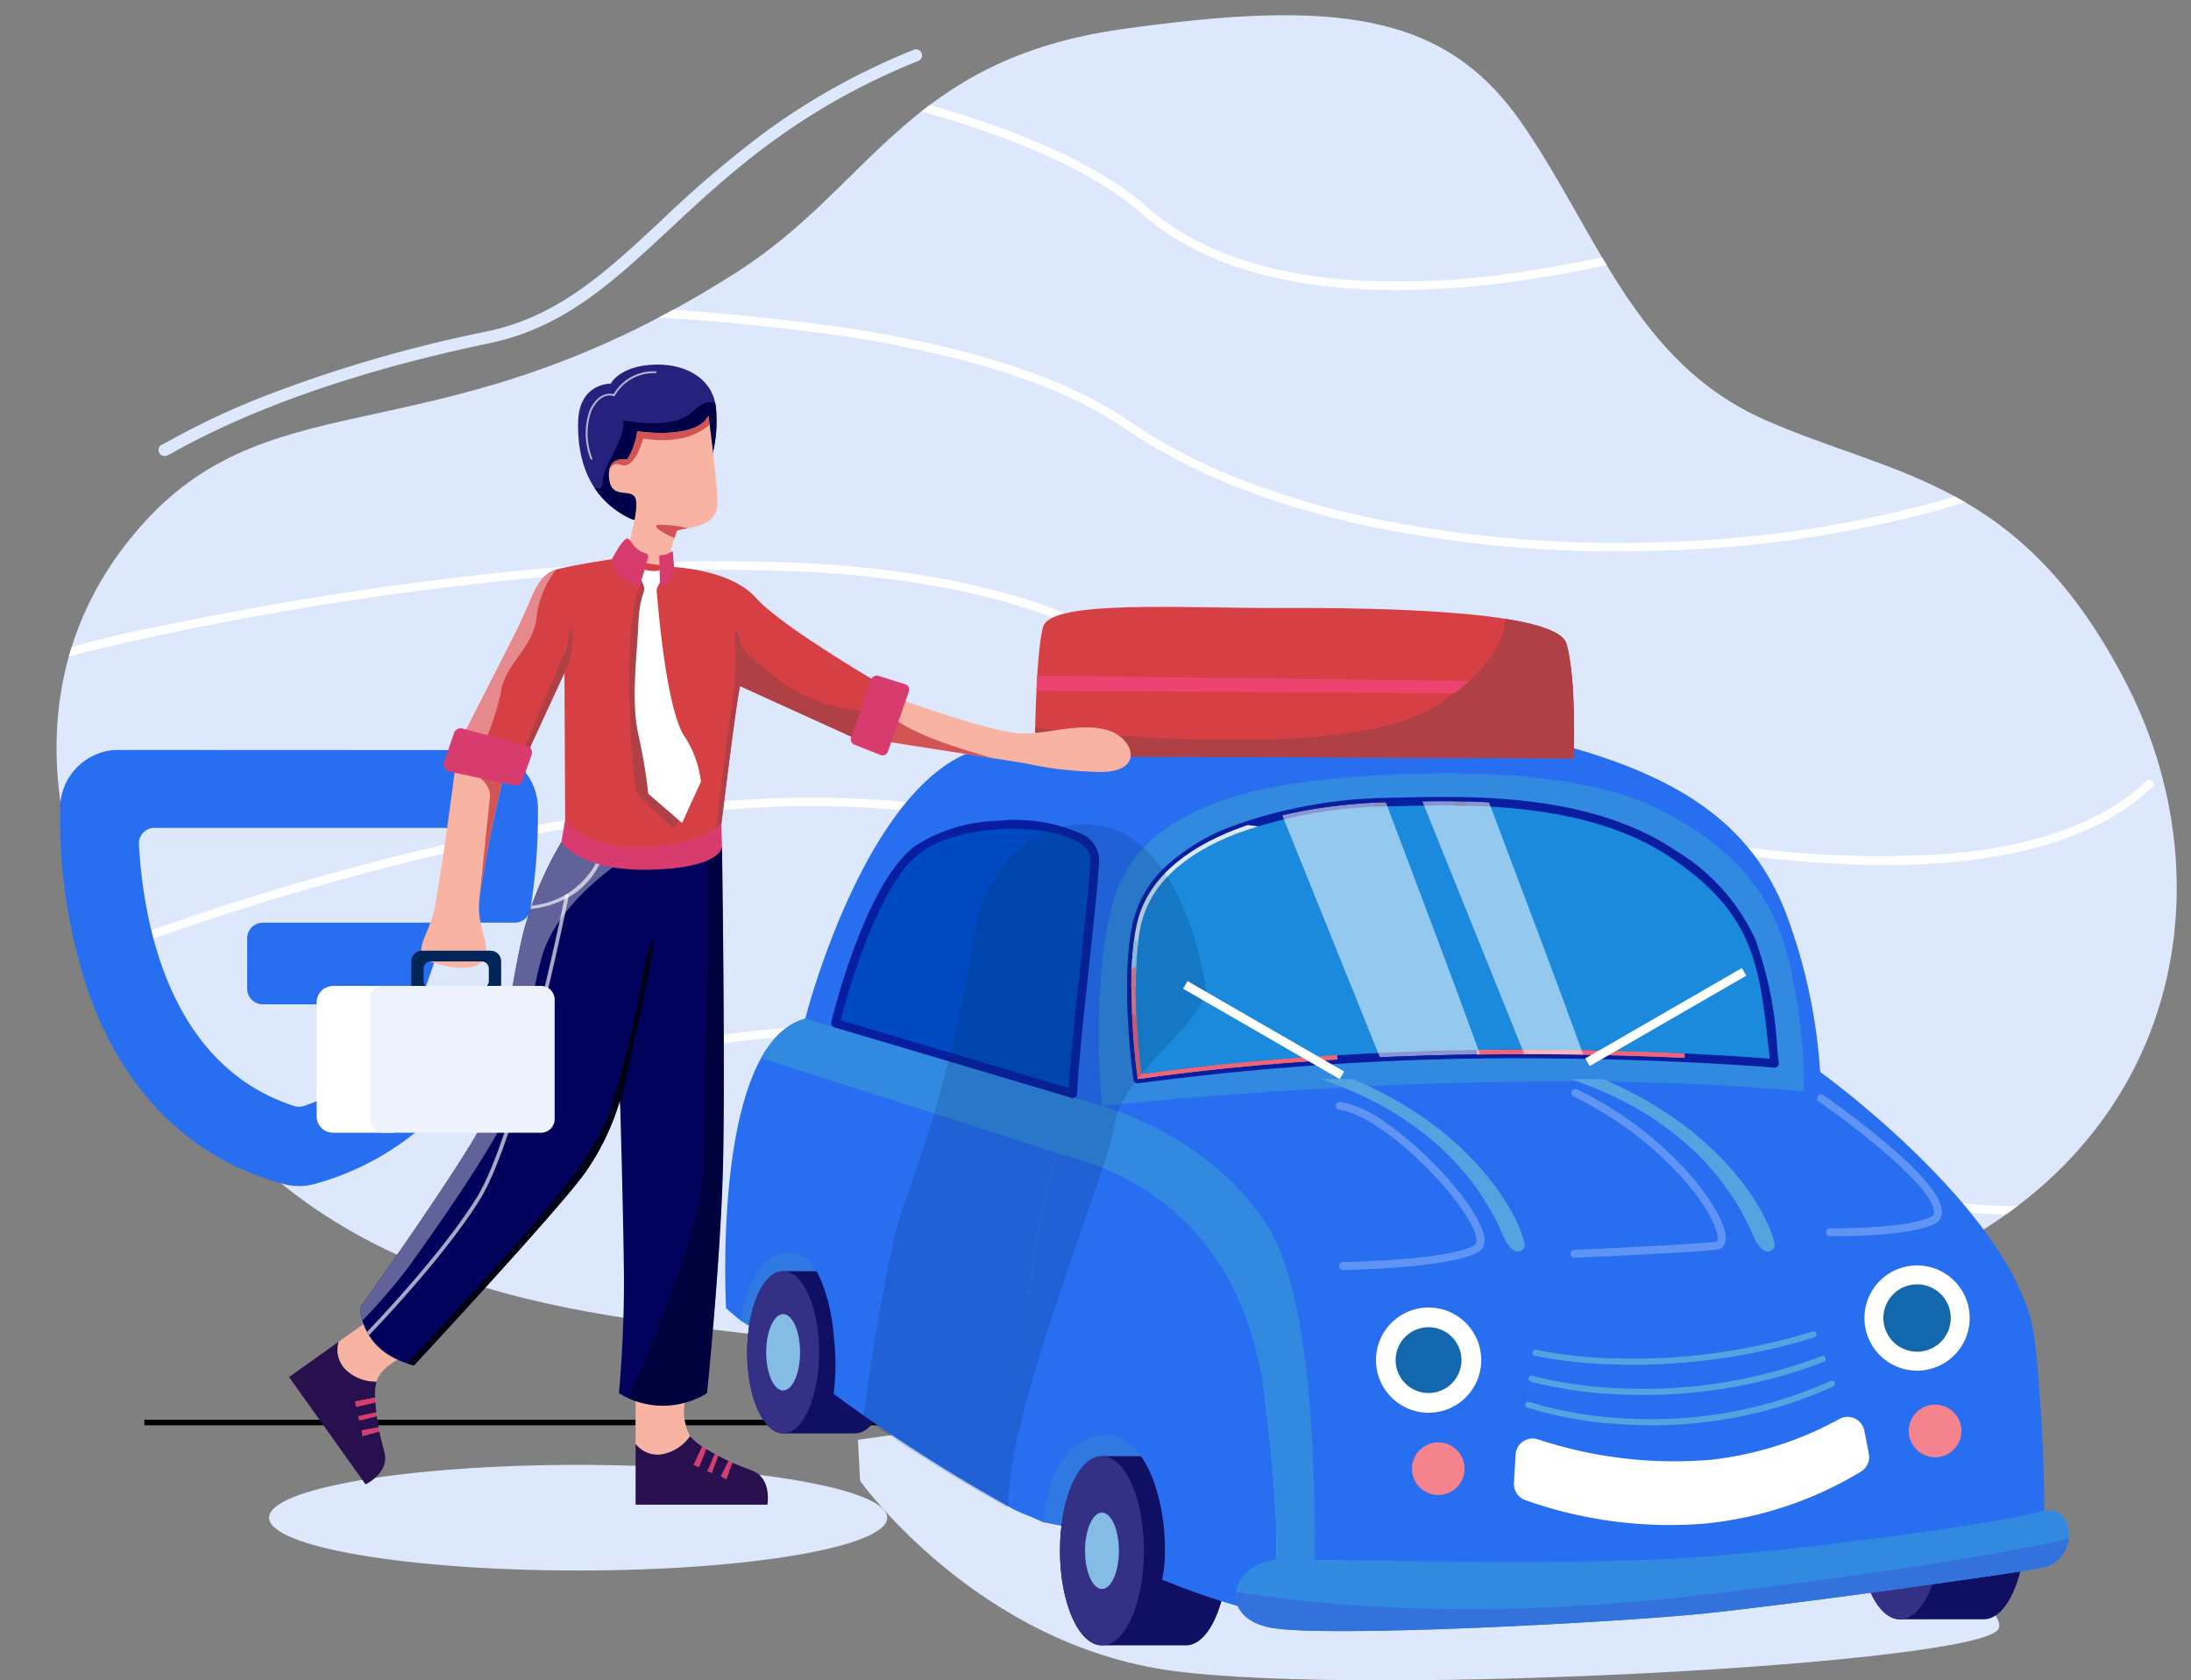 <svg id="Raggruppa_3503" data-name="Raggruppa 3503" xmlns="http://www.w3.org/2000/svg" xmlns:xlink="http://www.w3.org/1999/xlink" width="153.123" height="117.439" viewBox="0 0 153.123 117.439">
  <rect x="0" y="0" width="153.123" height="117.439" fill="#808080" stroke="none"/>
  <defs>
    <clipPath id="clip-path">
      <rect id="Rettangolo_1511" data-name="Rettangolo 1511" width="153.123" height="117.439" fill="none"/>
    </clipPath>
    <clipPath id="clip-path-3">
      <path id="Tracciato_3126" data-name="Tracciato 3126" d="M160.848,24.291c-14.957,2.119-17.445,10.94-26.84,16.949-20.677,13.225-32.153,7.191-41.525,17.591S84.652,84.191,96.849,99.6s32.481,14.677,43.722,16.646,51.24,3.167,72.723-4.358,25.227-27.315,17.845-41.76S214.9,55.621,205.783,51.577s-11.683-13.161-17.011-20.8c-3.764-5.4-8.681-7.463-16.519-7.462a83.189,83.189,0,0,0-11.4.978" transform="translate(-86.427 -23.313)" fill="none"/>
    </clipPath>
    <clipPath id="clip-path-5">
      <path id="Tracciato_3143" data-name="Tracciato 3143" d="M1127.43,1113.629c-8.84.626-13.534,19.091-13.534,19.091-6.572,1.773-5.529,20.242-5.529,20.242q.52.447,1.037.88a10,10,0,0,1,.79-2.752c.959-1.987,2.063-2.322,3.415-1.824s2.177,3.774,2.287,5.7a16.473,16.473,0,0,1-.013,3.977,113.526,113.526,0,0,0,12.413,7.971c.257-5.005,1.142-19.11,3.192-24.727,0,0,12.527,1.643,14.483,16.587,1.242,9.487.907,13.708.5,15.526a376.189,376.189,0,0,0,54.005-4.755,117.512,117.512,0,0,0-.626-14.163c-.835-8.738-15.021-18.942-15.021-18.942a38.423,38.423,0,0,0-2.4-11.118c-2.19-5.623-6.572-9.269-15.49-11.694-3.377-.918-8.593-1.231-14.251-1.231-9.286,0-19.763.842-25.257,1.231" transform="translate(-1108.307 -1112.398)" fill="none"/>
    </clipPath>
    <clipPath id="clip-path-6">
      <rect id="Rettangolo_1484" data-name="Rettangolo 1484" width="10.389" height="11.745" fill="none"/>
    </clipPath>
    <clipPath id="clip-path-7">
      <rect id="Rettangolo_1485" data-name="Rettangolo 1485" width="10.834" height="11.798" fill="none"/>
    </clipPath>
    <clipPath id="clip-path-8">
      <rect id="Rettangolo_1486" data-name="Rettangolo 1486" width="8.712" height="9.913" fill="none"/>
    </clipPath>
    <clipPath id="clip-path-10">
      <path id="Tracciato_3152" data-name="Tracciato 3152" d="M1750.77,1224.425c-1.41,0-2.689.039-3.759.06l.006.3.813-.018c4.882-.11,13.052-.3,18.841,3.629,5.765,3.908,6.155,7.474,6.8,13.381q.035.319.071.647c-1.389-.112-6.626-.5-13.759-.6a203.2,203.2,0,0,0-30.159,1.681c-.167-1.338-.782-6.872-.043-10.343.6-2.8,2.847-4.976,6.694-6.469a32.821,32.821,0,0,1,10.742-1.912l-.006-.3c-6.663.13-16.348,2.151-17.724,8.619-.861,4.05.078,10.745.078,10.745,21.749-3.13,44.515-1.1,44.515-1.1-.73-6.52-.834-10.4-7.041-14.605-4.809-3.26-11.217-3.724-16.069-3.724h0" transform="translate(-1728.925 -1224.425)" fill="none"/>
    </clipPath>
    <clipPath id="clip-path-11">
      <path id="Tracciato_3150" data-name="Tracciato 3150" d="M2146.365,1258.034c2.384.093,6.766,1.018,9.7,3.912s3.345,5.5,3.442,9.7c0,0-12.721-4.356-23.74-3.052a18.584,18.584,0,0,1,0-6.067c.955-4.1,7.255-4.627,10.6-4.5" transform="translate(-2135.502 -1258.017)" fill="none"/>
    </clipPath>
    <clipPath id="clip-path-12">
      <path id="Tracciato_3154" data-name="Tracciato 3154" d="M1729.289,1267.969a21.682,21.682,0,0,0-.364,4.341l.3-.058a21.206,21.206,0,0,1,.355-4.221c.6-2.8,2.848-4.976,6.694-6.469.469-.182.962-.352,1.476-.511-.234-.035-.467-.064-.7-.09-3.828,1.3-7.019,3.5-7.765,7.008" transform="translate(-1728.925 -1260.962)" fill="none"/>
    </clipPath>
    <clipPath id="clip-path-14">
      <path id="Tracciato_3158" data-name="Tracciato 3158" d="M1728.949,1477.118a50.242,50.242,0,0,0,.418,7.706c4.688-.675,9.423-1.109,13.968-1.376-.012-.092-.024-.191-.038-.294-4.408.259-9.059.677-13.672,1.331a49.335,49.335,0,0,1-.367-7.536c-.113.057-.215.114-.308.169" transform="translate(-1728.925 -1476.949)" fill="none"/>
    </clipPath>
    <clipPath id="clip-path-16">
      <path id="Tracciato_3162" data-name="Tracciato 3162" d="M2257.052,1604.478c0,.106.009.206.013.3,5.772-.079,10.823.065,14.5.235,0-.091,0-.191-.007-.3-2.175-.1-4.823-.192-7.8-.234-1.047-.015-2.166-.023-3.344-.023-1.073,0-2.2.007-3.362.024" transform="translate(-2257.052 -1604.454)" fill="none"/>
    </clipPath>
    <clipPath id="clip-path-18">
      <path id="Tracciato_3167" data-name="Tracciato 3167" d="M1747.012,1224.484c-6.663.13-16.348,2.151-17.724,8.619-.861,4.05.078,10.745.078,10.745,21.749-3.13,44.515-1.1,44.515-1.1-.73-6.52-.834-10.4-7.041-14.605-4.809-3.26-11.217-3.723-16.07-3.723-1.41,0-2.689.039-3.759.06" transform="translate(-1728.925 -1224.424)" fill="none"/>
    </clipPath>
    <clipPath id="clip-path-19">
      <rect id="Rettangolo_1490" data-name="Rettangolo 1490" width="15.808" height="22.5" fill="none"/>
    </clipPath>
    <clipPath id="clip-path-20">
      <rect id="Rettangolo_1491" data-name="Rettangolo 1491" width="12.835" height="22.5" fill="none"/>
    </clipPath>
    <clipPath id="clip-path-22">
      <path id="Tracciato_3177" data-name="Tracciato 3177" d="M1545.4,1788.512c.555.306,1.649.706,2.185.989.331-1.721.789-5.525,3.953-6.038,3.891-.63,5.148,6.753,4.4,10.056a50.511,50.511,0,0,0,7.291,2.385l.34-.005c.41-1.818.745-6.039-.5-15.526-1.956-14.945-14.483-16.588-14.483-16.588-2.05,5.617-2.936,19.722-3.192,24.727" transform="translate(-1545.403 -1763.784)" fill="none"/>
    </clipPath>
    <clipPath id="clip-path-24">
      <rect id="Rettangolo_1493" data-name="Rettangolo 1493" width="23.916" height="47.783" fill="none"/>
    </clipPath>
    <clipPath id="clip-path-25">
      <path id="Tracciato_3181" data-name="Tracciato 3181" d="M1944.9,2307.934c-2.327.73-15.3,2.624-24.246,3.26-6.38.455-15.25.355-21.661.256-3.52-.055-6.3-.11-7.52-.073-3.442.1-4.48,4.025-.626,4.747s24.1-.365,30.2-.983,22.818-2.954,23.858-3.242a2.286,2.286,0,0,0,1.646-2.764,1.342,1.342,0,0,0-1.385-1.223,1.406,1.406,0,0,0-.263.022" transform="translate(-1888.393 -2307.912)" fill="none"/>
    </clipPath>
    <clipPath id="clip-path-27">
      <path id="Tracciato_3185" data-name="Tracciato 3185" d="M1581.79,928.853c-.548,1.917-.587,9.037-.587,9.037l37.669.156s.2-5.673-.509-8.02-13.378-2.522-20.106-2.493c-1.377.006-2.858-.016-4.346-.037-1.32-.019-2.647-.038-3.913-.038-4.281,0-7.873.219-8.209,1.4" transform="translate(-1581.203 -927.458)" fill="none"/>
    </clipPath>
    <clipPath id="clip-path-29">
      <path id="Tracciato_3197" data-name="Tracciato 3197" d="M888.708,557.188c-2.34.12-2.942,1.325-2.942,1.325s-2.185-.052-2.271,2.616.757,5.3,3.407,6.694c.688.379.86.172.86.172l5.041-4.25a9.663,9.663,0,0,0,.327-3.407c-.115-2.016-1.9-3.157-4.09-3.158q-.164,0-.331.009" transform="translate(-883.488 -557.179)" fill="none"/>
    </clipPath>
    <clipPath id="clip-path-30">
      <rect id="Rettangolo_1499" data-name="Rettangolo 1499" width="4.969" height="6.184" fill="none"/>
    </clipPath>
    <clipPath id="clip-path-32">
      <path id="Tracciato_3201" data-name="Tracciato 3201" d="M932.531,636.349a5.225,5.225,0,0,1-.706,1.988s-1.428-.353-1.264,1.291,1.712.525,1.884,1.557-.809,4.052-.809,4.052c1.514,1.91,2.959.774,2.959.774a15.277,15.277,0,0,1,.688-2.667c.258-.344,2.959-.017,2.856-2.134s-.636-5.954-.636-5.954c-.86,1.729-4.972,1.093-4.972,1.093" transform="translate(-930.548 -635.256)" fill="none"/>
    </clipPath>
    <clipPath id="clip-path-34">
      <path id="Tracciato_3218" data-name="Tracciato 3218" d="M564.527,1284.989a24.94,24.94,0,0,0-2.6,6.1c-.89,3.368-1.7,10.492-2.555,12.816s-8.9,13.59-8.9,13.59-.078,3.1,3.755,4.065c0,0,10.181-10.957,11.962-13.474a17.3,17.3,0,0,0,2.439-5.072s.232,7.937.271,12.2-.348,8.286-.348,8.286a5.835,5.835,0,0,0,6.155,0s.968-9.37,1.123-16.068-.073-22.081-.073-22.081l-2.559.476-8.5-.929Z" transform="translate(-550.47 -1284.894)" fill="none"/>
    </clipPath>
    <clipPath id="clip-path-35">
      <rect id="Rettangolo_1502" data-name="Rettangolo 1502" width="10.05" height="41.059" fill="none"/>
    </clipPath>
    <clipPath id="clip-path-36">
      <rect id="Rettangolo_1503" data-name="Rettangolo 1503" width="18.536" height="34.046" fill="none"/>
    </clipPath>
    <clipPath id="clip-path-37">
      <rect id="Rettangolo_1504" data-name="Rettangolo 1504" width="6.405" height="5.68" fill="none"/>
    </clipPath>
    <clipPath id="clip-path-38">
      <rect id="Rettangolo_1505" data-name="Rettangolo 1505" width="15.134" height="31.857" fill="none"/>
    </clipPath>
    <clipPath id="clip-path-40">
      <path id="Tracciato_3226" data-name="Tracciato 3226" d="M705.438,854.579c-1.574.367-1.716,1.873-2.972,4.368s-4.138,8.131-4.138,8.131,1.626,2.943,4.336,1.652l3.174-6.892.052,10.273s1.29,2.117,5.575,1.91,5.342-1.626,5.342-1.626,1.015-8.337,1.3-9.628l8.741,3.975a4.2,4.2,0,0,0,1.394-3.923s-7.209-4.173-9.016-6.212-5.906-2.164-5.906-2.164l-3.935-.572s-2.37.341-3.944.708" transform="translate(-698.328 -853.871)" fill="none"/>
    </clipPath>
    <clipPath id="clip-path-41">
      <rect id="Rettangolo_1507" data-name="Rettangolo 1507" width="8.168" height="13.169" fill="none"/>
    </clipPath>
    <clipPath id="clip-path-43">
      <path id="Tracciato_3229" data-name="Tracciato 3229" d="M1351.269,1070.589l9.714,1.523a24.919,24.919,0,0,0,4.749.594c3.846.284,2.917-2.452.9-2.943a9.293,9.293,0,0,0-3.582.055,13.5,13.5,0,0,1-2.432.207c-1.987-.074-8.517-2.43-8.517-2.43a2.844,2.844,0,0,0-.835,2.994" transform="translate(-1351.144 -1067.595)" fill="none"/>
    </clipPath>
    <clipPath id="clip-path-45">
      <path id="Tracciato_3233" data-name="Tracciato 3233" d="M644.648,1186.029c-.439,1.7-1.652,2.891,0,3.433s4.225.8,3.6-1.549-.481-2.375,0-5.266,1.3-6.135,1.3-6.135l-3.381-.551s-1.075,8.363-1.514,10.067" transform="translate(-643.807 -1175.962)" fill="none"/>
    </clipPath>
  </defs>
  <g id="Raggruppa_3501" data-name="Raggruppa 3501" clip-path="url(#clip-path)">
    <g id="Raggruppa_3400" data-name="Raggruppa 3400">
      <g id="Raggruppa_3399" data-name="Raggruppa 3399" clip-path="url(#clip-path)">
        <path id="Tracciato_3119" data-name="Tracciato 3119" d="M242.7,103.666a.419.419,0,0,1-.141-.813c.055-.022.26-.135.476-.254a54.266,54.266,0,0,1,6.78-3.169,95.944,95.944,0,0,1,15.394-4.465c5-1.043,8.33-4.146,12.188-7.739a78.16,78.16,0,0,1,7.219-6.159,47.576,47.576,0,0,1,10.473-5.8.419.419,0,0,1,.313.776c-8.4,3.381-13.2,7.852-17.435,11.8-3.95,3.678-7.361,6.855-12.587,7.946-8.834,1.844-16.216,4.383-21.94,7.547a5.168,5.168,0,0,1-.6.311.418.418,0,0,1-.139.024" transform="translate(-231.202 -71.795)" fill="#dee8fc"/>
        <rect id="Rettangolo_1481" data-name="Rettangolo 1481" width="131.721" height="0.388" transform="translate(10.088 99.224)"/>
        <path id="Tracciato_3120" data-name="Tracciato 3120" d="M134.008,41.239c9.395-6.009,11.883-14.83,26.84-16.949s22.6-1.156,27.924,6.484,7.9,16.757,17.011,20.8,17.974,4.109,25.356,18.554,3.638,34.235-17.845,41.76-61.482,6.327-72.723,4.358S109.045,115.014,96.849,99.6,83.111,69.231,92.483,58.831s20.848-4.366,41.525-17.591" transform="translate(-82.474 -22.246)" fill="#dee8fc"/>
      </g>
    </g>
    <g id="Raggruppa_3402" data-name="Raggruppa 3402" transform="translate(3.953 1.066)">
      <g id="Raggruppa_3401" data-name="Raggruppa 3401" clip-path="url(#clip-path-3)">
        <path id="Tracciato_3121" data-name="Tracciato 3121" d="M217.159,20.272q-1.234,0-2.41-.061c-6.631-.344-11.812-2.123-15.4-5.289-3.405-3.007-9.393-5.633-17.8-7.8A187.647,187.647,0,0,0,156.88,2.8C140.481.887,125.736.6,125.589.594A.3.3,0,0,1,125.6,0c.147,0,14.922.293,31.349,2.209A188.242,188.242,0,0,1,181.7,6.543c8.5,2.2,14.565,4.865,18.042,7.934s8.54,4.8,15.034,5.141a55.587,55.587,0,0,0,9.545-.4,83.9,83.9,0,0,0,10.052-1.9,108.109,108.109,0,0,0,19.1-6.761,61.366,61.366,0,0,0,13.543-8.166.3.3,0,1,1,.388.45,61.957,61.957,0,0,1-13.68,8.255,108.713,108.713,0,0,1-19.2,6.8A84.489,84.489,0,0,1,224.4,19.807a59.9,59.9,0,0,1-7.238.465" transform="translate(-123.519 -1.066)" fill="#fff"/>
        <path id="Tracciato_3122" data-name="Tracciato 3122" d="M202.839,482.479a84.634,84.634,0,0,1-17.439-1.745,58.772,58.772,0,0,1-9.258-2.742,39.048,39.048,0,0,1-7.875-4.118c-4.136-2.86-10.527-4.993-18.995-6.34a163.189,163.189,0,0,0-24.3-1.715,261.553,261.553,0,0,0-30.585,1.589.307.307,0,0,1-.055.017.3.3,0,0,1-.351-.231.3.3,0,0,1,.129-.31,11.336,11.336,0,0,1,2.665-.357c1.35-.137,3.6-.347,6.622-.564,4.963-.356,12.667-.773,21.182-.741a165.424,165.424,0,0,1,24.592,1.694c8.652,1.36,15.189,3.536,19.43,6.468a38.458,38.458,0,0,0,7.755,4.054,58.181,58.181,0,0,0,9.164,2.713,85.645,85.645,0,0,0,20.294,1.684,81.207,81.207,0,0,0,19.144-2.8c5.865-1.659,10.519-3.947,13.458-6.617a.3.3,0,1,1,.4.44c-3.007,2.732-7.743,5.065-13.7,6.749a81.817,81.817,0,0,1-19.287,2.819q-1.5.048-3,.048m-108.271-15.4a.3.3,0,0,1-.062.247.291.291,0,0,0,.062-.247" transform="translate(-93.634 -445.011)" fill="#fff"/>
        <path id="Tracciato_3123" data-name="Tracciato 3123" d="M191.468,878.436a82.131,82.131,0,0,1-14.323-1.4,134.6,134.6,0,0,1-21.094-5.7A126.378,126.378,0,0,1,137.17,862.9c-4.89-2.735-11.75-4.4-20.388-4.936a141.189,141.189,0,0,0-24.163.87c-8.348.936-15.7,2.292-20.407,3.265-5.482,1.134-8.67,2.009-9.071,2.182a.3.3,0,0,1-.482-.168.308.308,0,0,1,.125-.312,76.794,76.794,0,0,1,9.024-2.225c4.7-.979,12.074-2.347,20.466-3.3a142.687,142.687,0,0,1,24.405-.912c8.794.537,15.786,2.226,20.781,5.019a125.768,125.768,0,0,0,18.791,8.391,133.987,133.987,0,0,0,21,5.673,71.2,71.2,0,0,0,19.2,1.16c5.959-.592,10.457-2.3,13.367-5.075a.3.3,0,0,1,.41.43c-3.009,2.869-7.625,4.631-13.719,5.237q-2.39.238-5.04.238M63.242,864a.3.3,0,0,1,0,.1.292.292,0,0,0,0-.1m0,0v0m0,0v0" transform="translate(-63.74 -819.039)" fill="#fff"/>
        <path id="Tracciato_3124" data-name="Tracciato 3124" d="M170.561,1248.2c-4.193,0-9.192-.939-15.28-2.869-11.241-3.564-24.352-10.007-35.92-15.692-4.7-2.308-9.132-4.488-13.287-6.411-5.649-2.614-12.99-3.805-21.818-3.541a122.524,122.524,0,0,0-24.078,3.452,187.811,187.811,0,0,0-19.7,5.824,70.793,70.793,0,0,0-8.609,3.484.3.3,0,0,1-.535-.11.335.335,0,0,1,.144-.339c.8-.631,13.155-5.818,28.642-9.457a122.92,122.92,0,0,1,24.157-3.45c8.9-.262,16.319.949,22.043,3.6,4.161,1.926,8.6,4.107,13.3,6.417,11.549,5.676,24.64,12.109,35.838,15.659,12.734,4.037,21.16,3.769,25.758-.819a.3.3,0,1,1,.42.421,12.258,12.258,0,0,1-4.827,2.924,19.676,19.676,0,0,1-6.175.91h-.076M31.92,1232.223h0m0,0v0" transform="translate(-33.85 -1164.375)" fill="#fff"/>
        <path id="Tracciato_3125" data-name="Tracciato 3125" d="M145.191,1606.174h-.169a30.315,30.315,0,0,1-10.784-2.624c-7.926-3.217-17.151-8.934-26.918-14.986-10.86-6.73-22.09-13.69-32.355-17.682-6.413-2.495-14.246-3.217-23.279-2.146a108.15,108.15,0,0,0-24.023,6.045,160.551,160.551,0,0,0-18.986,8.39,59.124,59.124,0,0,0-8.1,4.772.3.3,0,0,1-.567-.052c-.044-.214.136-.365.254-.466a70.83,70.83,0,0,1,9.069-5.263,161.215,161.215,0,0,1,19.068-8.28,106.7,106.7,0,0,1,23.732-5.8c8.914-.995,16.669-.241,23.051,2.242,10.316,4.012,21.57,10.987,32.453,17.731,9.745,6.039,18.949,11.743,26.828,14.941a29.753,29.753,0,0,0,10.567,2.58,9.775,9.775,0,0,0,7.583-2.891.3.3,0,0,1,.429.412,9.589,9.589,0,0,1-3.6,2.371,12.18,12.18,0,0,1-4.246.7m-144.6-18.4h0m0,0v0Z" transform="translate(-3.953 -1497.032)" fill="#fff"/>
      </g>
    </g>
    <g id="Raggruppa_3404" data-name="Raggruppa 3404">
      <g id="Raggruppa_3403" data-name="Raggruppa 3403" clip-path="url(#clip-path)">
        <path id="Tracciato_3127" data-name="Tracciato 3127" d="M454.345,2242.33c0,2.038-9.671,3.691-21.6,3.691s-21.6-1.653-21.6-3.691,9.671-3.691,21.6-3.691,21.6,1.653,21.6,3.691" transform="translate(-392.339 -2136.259)" fill="#dee8fc"/>
        <path id="Tracciato_3128" data-name="Tracciato 3128" d="M1311.237,2075.588s8.136,11.467,21.905,13.292,56.359-.5,57.647-2.934-18.427-12.834-18.531-13.166-17.759-6.174-17.759-6.174l-43.412,6.116Z" transform="translate(-1251.128 -1972.095)" fill="#dee8fc"/>
        <path id="Tracciato_3129" data-name="Tracciato 3129" d="M2847.968,2185.515H2842.1c-1.621,0-2.934,2.96-2.934,6.611s1.313,6.612,2.934,6.612h5.867c1.621,0,2.934-2.96,2.934-6.612s-1.313-6.611-2.934-6.611" transform="translate(-2709.324 -2085.566)" fill="#0f0f63"/>
        <path id="Tracciato_3130" data-name="Tracciato 3130" d="M2845.035,2192.126c0,3.652-1.313,6.612-2.934,6.612s-2.934-2.96-2.934-6.612,1.313-6.611,2.934-6.611,2.934,2.96,2.934,6.611" transform="translate(-2709.324 -2085.566)" fill="#343085"/>
        <path id="Tracciato_3131" data-name="Tracciato 3131" d="M1111.163,1835.492l.594,1.17,19.786,12.248,1.291,1.813,13.26,2.647-3.286-12.675-19.832-10.563-8.271-2.191-3.933,5.477Z" transform="translate(-1059.973 -1744.344)" fill="#3079e2"/>
        <path id="Tracciato_3132" data-name="Tracciato 3132" d="M1149.33,1942.677h-5.03c-1.389,0-2.515,2.537-2.515,5.668s1.126,5.668,2.515,5.668h5.03c1.389,0,2.515-2.537,2.515-5.668s-1.126-5.668-2.515-5.668" transform="translate(-1089.568 -1853.833)" fill="#0f0f63"/>
        <path id="Tracciato_3133" data-name="Tracciato 3133" d="M1146.815,1948.346c0,3.13-1.126,5.668-2.515,5.668s-2.515-2.537-2.515-5.668,1.126-5.668,2.515-5.668,2.515,2.537,2.515,5.668" transform="translate(-1089.568 -1853.834)" fill="#343085"/>
        <path id="Tracciato_3134" data-name="Tracciato 3134" d="M1199.848,1155.384c-.835-8.738-15.021-18.942-15.021-18.942a38.423,38.423,0,0,0-2.4-11.118c-2.19-5.623-6.572-9.269-15.49-11.694s-30.667-.626-39.508,0-13.534,19.091-13.534,19.091c-6.572,1.773-5.529,20.242-5.529,20.242q.52.447,1.037.88a10,10,0,0,1,.79-2.752c.959-1.987,2.063-2.322,3.415-1.824s2.177,3.774,2.287,5.7a16.473,16.473,0,0,1-.013,3.977,113.526,113.526,0,0,0,12.413,7.971c.257-5.005,1.142-19.11,3.192-24.727,0,0,12.527,1.643,14.483,16.587,1.242,9.487.907,13.708.5,15.526a376.21,376.21,0,0,0,54.005-4.755,117.512,117.512,0,0,0-.626-14.163" transform="translate(-1057.621 -1061.525)" fill="#276ef1"/>
      </g>
    </g>
    <g id="Raggruppa_3415" data-name="Raggruppa 3415" transform="translate(50.686 50.873)">
      <g id="Raggruppa_3414" data-name="Raggruppa 3414" clip-path="url(#clip-path-5)">
        <path id="Tracciato_3135" data-name="Tracciato 3135" d="M1728.182,1203.938a36.718,36.718,0,0,0-.74-7.7c-.887-4.8-2.869-8.62-9.127-11.906s-17.681-2.817-23.587-2.191-13.065,2.347-14.786,8.45-.8,14.362-.8,14.362,27.542-3.084,49.043-1.017" transform="translate(-1652.799 -1178.525)" fill="#3289e0"/>
        <path id="Tracciato_3136" data-name="Tracciato 3136" d="M1629.991,1690.311s7.649,2.03,11.639,8.524,3.13,25.742,3.13,25.742l-.633,2.388-5.039-.784-1.134-21.055-7.354-5.822-3.207-3.13Z" transform="translate(-1603.652 -1663.882)" fill="#3289e0"/>
        <path id="Tracciato_3137" data-name="Tracciato 3137" d="M2020.842,1649.155c.078.235,8.8,2.308,12.517,10.68.587,1.565,1.339,1.578,1.6,1.073s-2.225-7.633-11.978-11.754Z" transform="translate(-1979.11 -1624.608)" fill="#55a2e0"/>
        <path id="Tracciato_3138" data-name="Tracciato 3138" d="M2402.874,1649.155c.079.235,8.8,2.308,12.517,10.68.587,1.565,1.339,1.578,1.6,1.073s-2.225-7.633-11.978-11.754Z" transform="translate(-2343.67 -1624.608)" fill="#55a2e0"/>
        <path id="Tracciato_3139" data-name="Tracciato 3139" d="M1172.2,1563.5l-.373-.622-20.75-6.107-2.973.8-.835,1.718,22.9,7.342,1.339-.713Z" transform="translate(-1145.484 -1536.446)" fill="#3289e0"/>
        <g id="Raggruppa_3407" data-name="Raggruppa 3407" transform="translate(42.667 26.147)" opacity="0.26">
          <g id="Raggruppa_3406" data-name="Raggruppa 3406">
            <g id="Raggruppa_3405" data-name="Raggruppa 3405" clip-path="url(#clip-path-6)">
              <path id="Tracciato_3140" data-name="Tracciato 3140" d="M2041.786,1695.875a.278.278,0,0,1,0-.557c.075,0,7.566-.129,9.2-1.206.131-.087.159-.291.082-.608-.28-1.15-1.832-3.237-3.863-5.193-2.21-2.128-4.333-3.484-5.679-3.628a.278.278,0,0,1,.059-.554,7.013,7.013,0,0,1,2.893,1.245,22.164,22.164,0,0,1,3.114,2.535c2.134,2.054,3.71,4.2,4.018,5.462.172.709-.077,1.046-.317,1.2-1.768,1.166-9.183,1.293-9.5,1.3h0" transform="translate(-2041.273 -1684.13)" fill="#fff"/>
            </g>
          </g>
        </g>
        <g id="Raggruppa_3410" data-name="Raggruppa 3410" transform="translate(59.083 25.234)" opacity="0.26">
          <g id="Raggruppa_3409" data-name="Raggruppa 3409">
            <g id="Raggruppa_3408" data-name="Raggruppa 3408" clip-path="url(#clip-path-7)">
              <path id="Tracciato_3141" data-name="Tracciato 3141" d="M2400.5,1675.967a.278.278,0,0,1-.012-.556c.084,0,8.452-.367,9.909-.571.037,0,.076-.01.1-.13.1-.609-.685-2.277-2.332-4.168a24.8,24.8,0,0,0-7.732-5.844.278.278,0,1,1,.247-.5,25.378,25.378,0,0,1,7.905,5.977c1.618,1.859,2.607,3.717,2.461,4.623a.656.656,0,0,1-.568.592c-1.483.208-9.616.562-9.962.576h-.012" transform="translate(-2400.226 -1664.169)" fill="#fff"/>
            </g>
          </g>
        </g>
        <g id="Raggruppa_3413" data-name="Raggruppa 3413" transform="translate(76.308 25.611)" opacity="0.26">
          <g id="Raggruppa_3412" data-name="Raggruppa 3412">
            <g id="Raggruppa_3411" data-name="Raggruppa 3411" clip-path="url(#clip-path-8)">
              <path id="Tracciato_3142" data-name="Tracciato 3142" d="M2778.188,1682.33c-.246,0-.4,0-.437,0a.278.278,0,1,1,.01-.556c.055,0,5.485.082,7.161-.857a.5.5,0,0,0,.086-.381c-.209-1.836-5.868-6.114-8.031-7.608a.278.278,0,0,1,.316-.458c.02.014,2,1.386,3.992,3.03,2.717,2.245,4.155,3.918,4.275,4.972a1.031,1.031,0,0,1-.253.849.265.265,0,0,1-.063.052c-1.5.885-5.679.96-7.055.96" transform="translate(-2776.856 -1672.417)" fill="#fff"/>
            </g>
          </g>
        </g>
      </g>
    </g>
    <g id="Raggruppa_3417" data-name="Raggruppa 3417">
      <g id="Raggruppa_3416" data-name="Raggruppa 3416" clip-path="url(#clip-path)">
        <path id="Tracciato_3144" data-name="Tracciato 3144" d="M1276.706,1274.026s2.269-9.546,5.763-12.154,12.5-2.187,12.361.782-1.435,13.171-1.539,16.3Z" transform="translate(-1218.319 -1202.517)" fill="#004ac1"/>
        <path id="Tracciato_3145" data-name="Tracciato 3145" d="M1287.037,1272.99a.3.3,0,0,1-.086-.012l-16.585-4.929a.3.3,0,0,1-.206-.357,50.115,50.115,0,0,1,1.582-5.134c1.353-3.655,2.8-6.074,4.294-7.191a11.249,11.249,0,0,1,5.8-1.751,11.463,11.463,0,0,1,5.691.86,2.072,2.072,0,0,1,1.353,1.927c-.067,1.392-.38,4.326-.713,7.431-.379,3.542-.771,7.2-.826,8.865a.3.3,0,0,1-.3.29m-16.225-5.434,15.943,4.738c.095-1.816.459-5.221.812-8.523.331-3.1.644-6.021.71-7.4.026-.53-.323-.99-1.035-1.369-2.425-1.29-8.232-1.11-10.847.841-3.04,2.269-5.179,10.134-5.582,11.708" transform="translate(-1212.065 -1196.253)" fill="#081ea0"/>
        <path id="Tracciato_3146" data-name="Tracciato 3146" d="M1747.012,1224.485c4.752-.093,13.622-.544,19.828,3.663s6.311,8.085,7.041,14.605c0,0-22.766-2.034-44.515,1.1,0,0-.939-6.7-.078-10.745,1.375-6.468,11.061-8.488,17.724-8.619" transform="translate(-1649.857 -1168.428)" fill="#1b8add"/>
        <path id="Tracciato_3147" data-name="Tracciato 3147" d="M1723.055,1237.889a.3.3,0,0,1-.3-.258c-.039-.276-.937-6.795-.075-10.849a7.884,7.884,0,0,1,2.5-4.216,14.5,14.5,0,0,1,4.56-2.687,33.635,33.635,0,0,1,10.947-1.953l.812-.018c4.953-.112,13.243-.3,19.191,3.732a14.1,14.1,0,0,1,5.535,6.2,26.682,26.682,0,0,1,1.525,7.609q.054.493.111,1.008a.3.3,0,0,1-.325.332c-.057-.005-5.781-.509-14.085-.625a201.87,201.87,0,0,0-30.36,1.719.292.292,0,0,1-.042,0m17.645-19.664.006.3a32.819,32.819,0,0,0-10.742,1.913c-3.847,1.493-6.1,3.67-6.694,6.469-.738,3.471-.123,9.005.043,10.344a203.153,203.153,0,0,1,30.159-1.682c7.133.1,12.37.485,13.759.6q-.036-.328-.071-.647c-.646-5.908-1.035-9.473-6.8-13.381-5.789-3.925-13.959-3.74-18.841-3.63l-.813.018Z" transform="translate(-1643.544 -1162.169)" fill="#081ea0"/>
      </g>
    </g>
    <g id="Raggruppa_3421" data-name="Raggruppa 3421" transform="translate(79.069 55.996)">
      <g id="Raggruppa_3420" data-name="Raggruppa 3420" clip-path="url(#clip-path-10)">
        <path id="Tracciato_3148" data-name="Tracciato 3148" d="M2146.364,1258.034c2.384.093,6.766,1.019,9.7,3.912s3.345,5.5,3.442,9.7c0,0-12.721-4.356-23.74-3.052a18.584,18.584,0,0,1,0-6.067c.955-4.1,7.255-4.627,10.6-4.5" transform="translate(-2116.907 -1256.481)" fill="#d9ebf9"/>
        <g id="Raggruppa_3419" data-name="Raggruppa 3419" transform="translate(18.594 1.536)">
          <g id="Raggruppa_3418" data-name="Raggruppa 3418" clip-path="url(#clip-path-11)">
            <path id="Tracciato_3149" data-name="Tracciato 3149" d="M2103.112,1417.991a3.511,3.511,0,0,1,4.068-1.53c2.712.835,2.816-.522,5.946-.574s5.58,3.442,10.17,2.556,6.728,1.408,6.728,1.408l-.208,5.477-4.642.209-22.437-2.713Z" transform="translate(-2104.236 -1408.667)" fill="#a5d9f9"/>
          </g>
        </g>
        <path id="Tracciato_3151" data-name="Tracciato 3151" d="M1558.205,1258.034c-2.383.093-6.766,1.019-9.7,3.912s-3.345,5.5-3.443,9.7c0,0,12.722-4.356,23.74-3.052a18.6,18.6,0,0,0,0-6.067c-.955-4.1-7.255-4.627-10.6-4.5" transform="translate(-1553.47 -1256.481)" fill="#d9ebf9"/>
      </g>
    </g>
    <g id="Raggruppa_3423" data-name="Raggruppa 3423" transform="translate(79.069 57.667)">
      <g id="Raggruppa_3422" data-name="Raggruppa 3422" clip-path="url(#clip-path-12)">
        <path id="Tracciato_3153" data-name="Tracciato 3153" d="M1528.172,1411.517s4.262-3.442,8.292-3.062,7.2-2.611,11.109-.733,6.376.9,6.376.9l-.039,3.208-24.526,2.912Z" transform="translate(-1537.353 -1400.414)" fill="#a5d9f9"/>
      </g>
    </g>
    <g id="Raggruppa_3425" data-name="Raggruppa 3425" transform="translate(79.069 55.996)">
      <g id="Raggruppa_3424" data-name="Raggruppa 3424" clip-path="url(#clip-path-10)">
        <path id="Tracciato_3155" data-name="Tracciato 3155" d="M1712.4,1453.009s.834-1.226,4.107-1.643,8.228-.613,9.323.3,1.839,7.908,1.839,7.908L1713,1461.094Z" transform="translate(-1713.159 -1440.654)" fill="#f5838d"/>
      </g>
    </g>
    <g id="Raggruppa_3427" data-name="Raggruppa 3427" transform="translate(79.068 67.545)">
      <g id="Raggruppa_3426" data-name="Raggruppa 3426" clip-path="url(#clip-path-14)">
        <path id="Tracciato_3157" data-name="Tracciato 3157" d="M1712.237,1513.041s.709,3.826,5.89,3.321a98.417,98.417,0,0,1,10-.417l.035,3.13-14.638.539s-1.356-5.216-1.356-5.286.073-1.287.073-1.287" transform="translate(-1712.93 -1511.391)" fill="#ef6576"/>
      </g>
    </g>
    <g id="Raggruppa_3429" data-name="Raggruppa 3429" transform="translate(79.069 55.996)">
      <g id="Raggruppa_3428" data-name="Raggruppa 3428" clip-path="url(#clip-path-10)">
        <path id="Tracciato_3159" data-name="Tracciato 3159" d="M2256.265,1445.811s-.365-5.451.391-7.355,10.953-1.2,12.518-.834,1.564,8.346,1.564,8.346Z" transform="translate(-2232.065 -1427.457)" fill="#f5838d"/>
      </g>
    </g>
    <g id="Raggruppa_3431" data-name="Raggruppa 3431" transform="translate(103.221 73.376)">
      <g id="Raggruppa_3430" data-name="Raggruppa 3430" clip-path="url(#clip-path-16)">
        <path id="Tracciato_3161" data-name="Tracciato 3161" d="M2241.105,1428.453c0,.1-1.017,4.3,1.7,5.086s9.935.782,9.935.782l.261,4.59-16.611-.548v-9.207Z" transform="translate(-2237.33 -1436.502)" fill="#ef6576"/>
      </g>
    </g>
    <g id="Raggruppa_3433" data-name="Raggruppa 3433" transform="translate(79.069 55.996)">
      <g id="Raggruppa_3432" data-name="Raggruppa 3432" clip-path="url(#clip-path-10)">
        <rect id="Rettangolo_1488" data-name="Rettangolo 1488" width="0.782" height="3.85" transform="translate(16.932 -1.453) rotate(-1.688)" fill="#0f0f63"/>
        <rect id="Rettangolo_1489" data-name="Rettangolo 1489" width="0.782" height="3.85" transform="translate(22.556 -1.493) rotate(-1.688)" fill="#0f0f63"/>
        <path id="Tracciato_3163" data-name="Tracciato 3163" d="M2039.533,1267.621l-12.228.252a1.16,1.16,0,0,1-1.184-1.136l-.031-1.512a1.16,1.16,0,0,1,1.136-1.184l12.228-.252a1.161,1.161,0,0,1,1.184,1.136l.031,1.512a1.16,1.16,0,0,1-1.136,1.184" transform="translate(-2012.5 -1261.988)" fill="#081ea0"/>
      </g>
    </g>
    <g id="Raggruppa_3441" data-name="Raggruppa 3441" transform="translate(79.069 55.996)">
      <g id="Raggruppa_3440" data-name="Raggruppa 3440" clip-path="url(#clip-path-18)">
        <g id="Raggruppa_3436" data-name="Raggruppa 3436" transform="translate(9.192 -2.379)" opacity="0.53">
          <g id="Raggruppa_3435" data-name="Raggruppa 3435">
            <g id="Raggruppa_3434" data-name="Raggruppa 3434" clip-path="url(#clip-path-19)">
              <path id="Tracciato_3165" data-name="Tracciato 3165" d="M1929.906,1172.4s9.075,22.5,9.075,22.5,6.493-.538,6.728-.5-8.11-21.913-8.11-21.913Z" transform="translate(-1929.906 -1172.396)" fill="#fff"/>
            </g>
          </g>
        </g>
        <g id="Raggruppa_3439" data-name="Raggruppa 3439" transform="translate(19.374 -2.379)" opacity="0.53">
          <g id="Raggruppa_3438" data-name="Raggruppa 3438">
            <g id="Raggruppa_3437" data-name="Raggruppa 3437" clip-path="url(#clip-path-20)">
              <path id="Tracciato_3166" data-name="Tracciato 3166" d="M2152.56,1172.4s9.075,22.5,9.075,22.5,3.521-.538,3.755-.5-8.11-21.913-8.11-21.913Z" transform="translate(-2152.56 -1172.396)" fill="#fff"/>
            </g>
          </g>
        </g>
      </g>
    </g>
    <g id="Raggruppa_3443" data-name="Raggruppa 3443">
      <g id="Raggruppa_3442" data-name="Raggruppa 3442" clip-path="url(#clip-path)">
        <path id="Tracciato_3168" data-name="Tracciato 3168" d="M2110.091,2001.849a3.677,3.677,0,1,1-3.677-3.677,3.677,3.677,0,0,1,3.677,3.677" transform="translate(-2006.573 -1906.79)" fill="#fff"/>
        <path id="Tracciato_3169" data-name="Tracciato 3169" d="M2856.568,1937.527a3.677,3.677,0,1,1-3.677-3.677,3.677,3.677,0,0,1,3.677,3.677" transform="translate(-2718.912 -1845.41)" fill="#fff"/>
        <path id="Tracciato_3170" data-name="Tracciato 3170" d="M2313.652,2167.877a1.191,1.191,0,0,1,1.548-1.065,30.345,30.345,0,0,0,12.157,1.425,24.177,24.177,0,0,0,8.91-2.838,1.19,1.19,0,0,1,1.754.809l.316,1.614a1.19,1.19,0,0,1-.532,1.235,25.914,25.914,0,0,1-11.019,3.654,30.2,30.2,0,0,1-12.459-1.648,1.192,1.192,0,0,1-.791-1.193Z" transform="translate(-2207.729 -2066.22)" fill="#fff"/>
        <path id="Tracciato_3171" data-name="Tracciato 3171" d="M1628.651,2225.387h-5.867c-1.62,0-2.934,2.96-2.934,6.611s1.313,6.612,2.934,6.612h5.867c1.62,0,2.934-2.96,2.934-6.612s-1.314-6.611-2.934-6.611" transform="translate(-1545.77 -2123.615)" fill="#0f0f63"/>
        <path id="Tracciato_3172" data-name="Tracciato 3172" d="M1625.718,2232c0,3.651-1.314,6.612-2.934,6.612s-2.934-2.96-2.934-6.612,1.313-6.612,2.934-6.612,2.934,2.96,2.934,6.612" transform="translate(-1545.77 -2123.615)" fill="#343085"/>
        <path id="Tracciato_3173" data-name="Tracciato 3173" d="M1660.484,2314.293c0,1.473-.53,2.667-1.184,2.667s-1.184-1.194-1.184-2.667.53-2.668,1.184-2.668,1.184,1.194,1.184,2.668" transform="translate(-1582.286 -2205.908)" fill="#85bce5"/>
        <path id="Tracciato_3174" data-name="Tracciato 3174" d="M1173.26,2010.945c0,1.473-.53,2.668-1.184,2.668s-1.184-1.195-1.184-2.668.53-2.668,1.184-2.668,1.184,1.194,1.184,2.668" transform="translate(-1117.345 -1916.433)" fill="#85bce5"/>
        <path id="Tracciato_3175" data-name="Tracciato 3175" d="M1563.078,1780.372c-1.956-14.945-14.483-16.588-14.483-16.588-2.05,5.617-2.936,19.722-3.192,24.727.555.306,1.649.706,2.185.989.331-1.721.789-5.525,3.953-6.038,3.891-.63,5.148,6.753,4.4,10.056a50.511,50.511,0,0,0,7.291,2.385l.34-.005c.41-1.818.745-6.039-.5-15.526" transform="translate(-1474.728 -1683.122)" fill="#276ef1"/>
      </g>
    </g>
    <g id="Raggruppa_3445" data-name="Raggruppa 3445" transform="translate(70.676 80.663)">
      <g id="Raggruppa_3444" data-name="Raggruppa 3444" clip-path="url(#clip-path-22)">
        <path id="Tracciato_3176" data-name="Tracciato 3176" d="M1500.542,1732.79s-3.914,16.692-3.444,26.863l-3.495-1.617.922-16.379,3.616-10.38Z" transform="translate(-1495.972 -1732.764)" fill="#276ef1"/>
      </g>
    </g>
    <g id="Raggruppa_3450" data-name="Raggruppa 3450">
      <g id="Raggruppa_3449" data-name="Raggruppa 3449" clip-path="url(#clip-path)">
        <g id="Raggruppa_3448" data-name="Raggruppa 3448" transform="translate(60.343 57.607)" opacity="0.18">
          <g id="Raggruppa_3447" data-name="Raggruppa 3447">
            <g id="Raggruppa_3446" data-name="Raggruppa 3446" clip-path="url(#clip-path-24)">
              <path id="Tracciato_3178" data-name="Tracciato 3178" d="M1319.464,1301.106s1.488-11.39,2.955-15.25a99.434,99.434,0,0,0,4.784-18.292c.7-5.651,5.394-9.041,9.723-7.581s6.1,8.45,6.439,10.9-5.762,6-6.335,9.7-7.6,20.192-7.453,26.84a111.313,111.313,0,0,1-10.114-6.321" transform="translate(-1319.464 -1259.644)" fill="#022659"/>
            </g>
          </g>
        </g>
        <rect id="Rettangolo_1494" data-name="Rettangolo 1494" width="0.617" height="12.634" transform="translate(82.685 69.103) rotate(-60.002)" fill="#fff"/>
        <rect id="Rettangolo_1495" data-name="Rettangolo 1495" width="12.634" height="0.617" transform="translate(110.794 73.972) rotate(-29.995)" fill="#fff"/>
        <path id="Tracciato_3179" data-name="Tracciato 3179" d="M1920.658,2311.195c8.945-.637,21.919-2.53,24.246-3.26a1.378,1.378,0,0,1,1.649,1.2,2.286,2.286,0,0,1-1.646,2.765c-1.04.288-17.756,2.624-23.858,3.242s-26.343,1.7-30.2.983-2.816-4.642.626-4.747,19.3.521,29.181-.183" transform="translate(-1802.031 -2202.365)" fill="#3289e0"/>
      </g>
    </g>
    <g id="Raggruppa_3452" data-name="Raggruppa 3452" transform="translate(86.361 105.547)">
      <g id="Raggruppa_3451" data-name="Raggruppa 3451" clip-path="url(#clip-path-25)">
        <path id="Tracciato_3180" data-name="Tracciato 3180" d="M1843.021,2344.915s12.9,3.017,34.059.525,27.633-4.416,27.633-4.416l.044,4.547-62.347,3.892Z" transform="translate(-1844.512 -2339.51)" fill="#3371dd"/>
      </g>
    </g>
    <g id="Raggruppa_3454" data-name="Raggruppa 3454">
      <g id="Raggruppa_3453" data-name="Raggruppa 3453" clip-path="url(#clip-path)">
        <path id="Tracciato_3182" data-name="Tracciato 3182" d="M1618.872,938.046s.2-5.673-.509-8.02-13.378-2.522-20.106-2.493-15.92-.6-16.468,1.32-.587,9.037-.587,9.037Z" transform="translate(-1508.89 -885.042)" fill="#d64045"/>
      </g>
    </g>
    <g id="Raggruppa_3456" data-name="Raggruppa 3456" transform="translate(72.313 42.415)">
      <g id="Raggruppa_3455" data-name="Raggruppa 3455" clip-path="url(#clip-path-27)">
        <path id="Tracciato_3183" data-name="Tracciato 3183" d="M1550.981,1032.1l40.629.509v.821l-40.616-.261Z" transform="translate(-1552.364 -1027.316)" fill="#ed4370"/>
        <path id="Tracciato_3184" data-name="Tracciato 3184" d="M1497.976,909.895c.561.087,24.022,3.39,31.039-1.257s4.066-8.057,4.066-8.057l8.264,2.494,1.443,11.018-45.835.328Z" transform="translate(-1500.805 -901.81)" fill="#af4045"/>
      </g>
    </g>
    <g id="Raggruppa_3458" data-name="Raggruppa 3458">
      <g id="Raggruppa_3457" data-name="Raggruppa 3457" clip-path="url(#clip-path)">
        <path id="Tracciato_3186" data-name="Tracciato 3186" d="M2161.372,2206.172a1.838,1.838,0,1,1-1.838-1.839,1.838,1.838,0,0,1,1.838,1.839" transform="translate(-2059.018 -2103.523)" fill="#f5838d"/>
        <path id="Tracciato_3187" data-name="Tracciato 3187" d="M2920.62,2148.4a1.838,1.838,0,1,1-1.838-1.838,1.838,1.838,0,0,1,1.838,1.838" transform="translate(-2783.543 -2048.392)" fill="#f5838d"/>
        <path id="Tracciato_3188" data-name="Tracciato 3188" d="M2349.039,2036.886q-.567,0-1.077-.014a32.016,32.016,0,0,1-5.754-.607.214.214,0,1,1,.1-.417,31.8,31.8,0,0,0,5.682.6,42.528,42.528,0,0,0,13.614-1.884.214.214,0,0,1,.127.409,42.944,42.944,0,0,1-12.688,1.917" transform="translate(-2234.934 -1941.506)" fill="#55a2e0"/>
        <path id="Tracciato_3189" data-name="Tracciato 3189" d="M2344.077,2074.872q-.86,0-1.718-.041a28.987,28.987,0,0,1-6.151-.887.214.214,0,0,1,.121-.411,28.564,28.564,0,0,0,6.064.871,35.058,35.058,0,0,0,14.134-2.246.214.214,0,0,1,.154.4,34.511,34.511,0,0,1-7.8,1.993,36,36,0,0,1-4.8.321" transform="translate(-2229.221 -1977.379)" fill="#55a2e0"/>
        <path id="Tracciato_3190" data-name="Tracciato 3190" d="M2338.922,2112.863q-1.083,0-2.167-.072a27.526,27.526,0,0,1-6.544-1.168.214.214,0,0,1,.141-.4,27.124,27.124,0,0,0,6.447,1.145,30.628,30.628,0,0,0,14.656-2.608.214.214,0,0,1,.178.389,30.013,30.013,0,0,1-8.041,2.374,31.709,31.709,0,0,1-4.669.343" transform="translate(-2223.507 -2013.253)" fill="#55a2e0"/>
        <path id="Tracciato_3191" data-name="Tracciato 3191" d="M2137.524,2030.668a2.3,2.3,0,1,1-2.3-2.3,2.3,2.3,0,0,1,2.3,2.3" transform="translate(-2035.387 -1935.609)" fill="#1267ad"/>
        <path id="Tracciato_3192" data-name="Tracciato 3192" d="M2882.847,1965.133a2.354,2.354,0,1,1-2.354-2.355,2.354,2.354,0,0,1,2.354,2.355" transform="translate(-2746.513 -1873.015)" fill="#1267ad"/>
        <path id="Tracciato_3193" data-name="Tracciato 3193" d="M121.178,1163.949a1.087,1.087,0,0,1,1,1.532,19.236,19.236,0,0,1-12.685,11.033,4.1,4.1,0,0,1-2.112,0c-6.353-1.7-11.037-6.229-13.549-13.1a38.2,38.2,0,0,1-2.091-13.216,4.1,4.1,0,0,1,3.732-4.016l.249-.011,25.677.011a4.09,4.09,0,0,1,3.732,4.022,41.174,41.174,0,0,1-.527,7.116,1.1,1.1,0,0,1-1.08.922h-4.645l-2.018,5.7Zm-15.274,0a1.09,1.09,0,0,1-1.091-1.088v-3.525a1.09,1.09,0,0,1,1.091-1.088h12.968a34.262,34.262,0,0,0,.748-5.483,1.085,1.085,0,0,0-1.087-1.147h-20.2a1.086,1.086,0,0,0-1.086,1.151c.306,5.479,2.1,15.465,10.848,18.286a1.116,1.116,0,0,0,.677,0,13.766,13.766,0,0,0,8.083-7.106Z" transform="translate(-87.539 -1093.759)" fill="#276ef1" fill-rule="evenodd"/>
        <path id="Tracciato_3194" data-name="Tracciato 3194" d="M892.8,563.743a9.663,9.663,0,0,0,.327-3.407c-.12-2.117-2.082-3.27-4.422-3.149s-2.942,1.325-2.942,1.325-2.185-.052-2.271,2.616.757,5.3,3.407,6.694c.688.379.86.172.86.172Z" transform="translate(-843.084 -531.697)" fill="#26217d"/>
      </g>
    </g>
    <g id="Raggruppa_3463" data-name="Raggruppa 3463" transform="translate(40.404 25.481)">
      <g id="Raggruppa_3462" data-name="Raggruppa 3462" clip-path="url(#clip-path-29)">
        <g id="Raggruppa_3461" data-name="Raggruppa 3461" transform="translate(0.504 0.461)" opacity="0.65">
          <g id="Raggruppa_3460" data-name="Raggruppa 3460">
            <g id="Raggruppa_3459" data-name="Raggruppa 3459" clip-path="url(#clip-path-30)">
              <path id="Tracciato_3195" data-name="Tracciato 3195" d="M894.941,573.435a.066.066,0,0,1-.059-.037,4.851,4.851,0,0,1-.038-3.48c.634-1.246,1.425-1.12,1.642-1.057a3.236,3.236,0,0,1,2.939-1.6.066.066,0,0,1-.011.132,3.128,3.128,0,0,0-2.84,1.579.066.066,0,0,1-.086.029c-.034-.015-.848-.357-1.527.977a4.782,4.782,0,0,0,.039,3.361.066.066,0,0,1-.059.1" transform="translate(-894.516 -567.252)" fill="#fff"/>
            </g>
          </g>
        </g>
        <path id="Tracciato_3196" data-name="Tracciato 3196" d="M893.364,620.056s1.29,1.058,1.265-.013,1.729-3.188,1.406-4.311c0,0,3.417.768,4.826-.555s2.116-.516,2.271.245.232,3.407.232,3.407-.968,1.445-1.006,1.445-3.316,3.136-3.316,3.136a15.468,15.468,0,0,1-1.742.3c-.245-.026-3.536-1.278-3.536-1.278Z" transform="translate(-892.912 -611.852)" fill="#000049"/>
      </g>
    </g>
    <g id="Raggruppa_3465" data-name="Raggruppa 3465">
      <g id="Raggruppa_3464" data-name="Raggruppa 3464" clip-path="url(#clip-path)">
        <path id="Tracciato_3198" data-name="Tracciato 3198" d="M937.5,635.256s.534,3.837.637,5.954-2.6,1.79-2.856,2.134a15.287,15.287,0,0,0-.688,2.667s-1.445,1.136-2.96-.774c0,0,.981-3.02.809-4.052s-1.72.086-1.884-1.557,1.265-1.291,1.265-1.291a5.225,5.225,0,0,0,.705-1.988s4.112.637,4.972-1.093" transform="translate(-887.991 -606.204)" fill="#f8b3a3"/>
      </g>
    </g>
    <g id="Raggruppa_3467" data-name="Raggruppa 3467" transform="translate(42.557 29.052)">
      <g id="Raggruppa_3466" data-name="Raggruppa 3466" clip-path="url(#clip-path-32)">
        <path id="Tracciato_3199" data-name="Tracciato 3199" d="M924.647,630.648c-.006-.019.1-1.478,1.039-1.11s1.529-1.813,1.529-1.839,3.11.671,4.807-1.149l-.155-.891-5.658,1.3-1.665,2.827Z" transform="translate(-924.819 -626.099)" fill="#d35454"/>
        <path id="Tracciato_3200" data-name="Tracciato 3200" d="M1005.308,801.587a7.63,7.63,0,0,0-2.458-.331c-.55.192,1.335,1.034,1.651,1.093Z" transform="translate(-999.448 -793.624)" fill="#d35454"/>
      </g>
    </g>
    <g id="Raggruppa_3469" data-name="Raggruppa 3469">
      <g id="Raggruppa_3468" data-name="Raggruppa 3468" clip-path="url(#clip-path)">
        <path id="Tracciato_3202" data-name="Tracciato 3202" d="M973.33,2138.332a3.083,3.083,0,0,0,1.8-1.239,3.635,3.635,0,0,1-.337-2.527l-3.475-.232v3.3a1.945,1.945,0,0,0,2.008.7" transform="translate(-926.901 -2036.724)" fill="#f8b3a3"/>
        <path id="Tracciato_3203" data-name="Tracciato 3203" d="M1102.253,2233.766l.436-1.156c-.091-.041-.186-.083-.284-.129l-.512,1.076Z" transform="translate(-1051.5 -2130.383)" fill="#d83b6e"/>
        <path id="Tracciato_3204" data-name="Tracciato 3204" d="M1081.443,2223.241l.457-1.187-.25-.136-.516,1.2Z" transform="translate(-1031.691 -2120.305)" fill="#d83b6e"/>
        <path id="Tracciato_3205" data-name="Tracciato 3205" d="M979.624,2197.152c-.27-.134-.781-.286-1.534-.62l-.436,1.156-.361-.209.512-1.076c-.215-.1-.447-.216-.7-.348l-.457,1.187-.309-.123.516-1.2c-.191-.105-.391-.22-.6-.347l-.508,1.261-.365-.133.59-1.3a3.687,3.687,0,0,1-.842-.723,3.082,3.082,0,0,1-1.8,1.239,1.945,1.945,0,0,1-2.008-.7v4.249h9.213s.3-1.709-.911-2.307" transform="translate(-926.901 -2094.305)" fill="#28104f"/>
        <path id="Tracciato_3206" data-name="Tracciato 3206" d="M1060.533,2211.926l.508-1.261-.167-.1-.117-.074-.591,1.3Z" transform="translate(-1011.683 -2109.398)" fill="#d83b6e"/>
        <path id="Tracciato_3207" data-name="Tracciato 3207" d="M516.443,2012.649a3.08,3.08,0,0,0,2.056.75c.28-1.045,1.862-1.741,1.862-1.741l-1.827-2.964-2.684,1.913a1.945,1.945,0,0,0,.593,2.043" transform="translate(-492.186 -1916.83)" fill="#f8b3a3"/>
        <path id="Tracciato_3208" data-name="Tracciato 3208" d="M552.847,2181.745l1.194-.316q-.03-.146-.06-.306l-1.174.208Z" transform="translate(-527.527 -2081.374)" fill="#d83b6e"/>
        <path id="Tracciato_3209" data-name="Tracciato 3209" d="M547.264,2158.752l1.232-.317c-.012-.091-.024-.186-.035-.282l-1.276.275Z" transform="translate(-522.161 -2059.455)" fill="#d83b6e"/>
        <path id="Tracciato_3210" data-name="Tracciato 3210" d="M448.482,2058.409c-.048-.3-.221-.8-.386-1.609l-1.194.316-.039-.415,1.174-.208c-.043-.233-.084-.489-.121-.768l-1.232.317-.079-.323,1.276-.276c-.025-.217-.047-.447-.066-.691l-1.322.318-.1-.375,1.4-.275a3.685,3.685,0,0,1,.1-1.106,3.079,3.079,0,0,1-2.056-.75,1.946,1.946,0,0,1-.593-2.043l-3.46,2.466,5.347,7.5s1.565-.749,1.35-2.082" transform="translate(-421.581 -1956.744)" fill="#28104f"/>
        <path id="Tracciato_3211" data-name="Tracciato 3211" d="M542.559,2136.42l1.322-.318q-.007-.1-.014-.194c0-.047-.005-.093-.007-.138l-1.4.276Z" transform="translate(-517.647 -2038.095)" fill="#d83b6e"/>
        <path id="Tracciato_3212" data-name="Tracciato 3212" d="M564.691,1284.894l-.163.095a24.941,24.941,0,0,0-2.6,6.1c-.89,3.369-1.7,10.492-2.555,12.816s-8.9,13.59-8.9,13.59-.077,3.1,3.755,4.065c0,0,10.181-10.957,11.962-13.474a17.3,17.3,0,0,0,2.439-5.072s.232,7.937.271,12.2-.348,8.286-.348,8.286a5.834,5.834,0,0,0,6.155,0s.968-9.37,1.123-16.068-.073-22.081-.073-22.081l-2.559.476Z" transform="translate(-525.296 -1226.133)" fill="#00025b"/>
      </g>
    </g>
    <g id="Raggruppa_3483" data-name="Raggruppa 3483" transform="translate(25.174 58.762)">
      <g id="Raggruppa_3482" data-name="Raggruppa 3482" clip-path="url(#clip-path-34)">
        <path id="Tracciato_3213" data-name="Tracciato 3213" d="M630.987,1450.979l.254-1.182s1.578-6.943,2.094-9.86-.155-1.368-.361-.026a77.91,77.91,0,0,1-2.478,10.35c-.955,2.4-2.013,3.874-4.413,6.758s-10.01,11.1-10.01,11.1a7.062,7.062,0,0,0,1.158.439c0-.077,9.214-10.351,9.214-10.351l3.691-4.388Z" transform="translate(-613.073 -1431.264)" fill="#000211"/>
        <g id="Raggruppa_3472" data-name="Raggruppa 3472" transform="translate(17.671 0.239)" opacity="0.41">
          <g id="Raggruppa_3471" data-name="Raggruppa 3471">
            <g id="Raggruppa_3470" data-name="Raggruppa 3470" clip-path="url(#clip-path-35)">
              <path id="Tracciato_3214" data-name="Tracciato 3214" d="M943.473,1290.338s.026,5.961,0,8.433-.258,8.938-.31,14.074-6.3,18.338-6.3,18.338l7.74-2.385,2.31-25.31-2.31-13.364Z" transform="translate(-936.866 -1290.124)" fill="#000211"/>
            </g>
          </g>
        </g>
        <g id="Raggruppa_3475" data-name="Raggruppa 3475" transform="translate(-0.194 -0.447)" opacity="0.38">
          <g id="Raggruppa_3474" data-name="Raggruppa 3474">
            <g id="Raggruppa_3473" data-name="Raggruppa 3473" clip-path="url(#clip-path-36)">
              <path id="Tracciato_3215" data-name="Tracciato 3215" d="M546.507,1309.157a39.926,39.926,0,0,0,3.268-3.786c1.222-1.7,5.51-7.7,6.915-10.721s1.323-7.167,2.433-11.013,5.637-6.7,5.637-6.7l-4.238-1.824-4.155,7.46-2.544,12.979-7.03,10.755-.569,2.129Z" transform="translate(-546.223 -1275.111)" fill="#fff"/>
            </g>
          </g>
        </g>
        <g id="Raggruppa_3478" data-name="Raggruppa 3478" transform="translate(10.985 -0.867)" opacity="0.65">
          <g id="Raggruppa_3477" data-name="Raggruppa 3477">
            <g id="Raggruppa_3476" data-name="Raggruppa 3476" clip-path="url(#clip-path-37)">
              <path id="Tracciato_3216" data-name="Tracciato 3216" d="M790.807,1271.609a.132.132,0,0,1,0-.264,5.722,5.722,0,0,0,5.188-2.691,6.153,6.153,0,0,0,.824-2.6.132.132,0,0,1,.264.01,6.324,6.324,0,0,1-.86,2.723,5.4,5.4,0,0,1-1.878,1.9,7.068,7.068,0,0,1-3.532.919h0" transform="translate(-790.674 -1265.929)" fill="#fff"/>
            </g>
          </g>
        </g>
        <g id="Raggruppa_3481" data-name="Raggruppa 3481" transform="translate(-0.559 3.73)" opacity="0.65">
          <g id="Raggruppa_3480" data-name="Raggruppa 3480">
            <g id="Raggruppa_3479" data-name="Raggruppa 3479" clip-path="url(#clip-path-38)">
              <path id="Tracciato_3217" data-name="Tracciato 3217" d="M538.387,1398.313a.132.132,0,0,1-.094-.226c.058-.058,5.835-5.877,8.659-10.419s6.141-20.941,6.174-21.106a.132.132,0,0,1,.259.052c-.008.042-.846,4.193-2.023,8.853-1.583,6.266-2.991,10.418-4.186,12.34-2.84,4.567-8.638,10.408-8.7,10.466a.131.131,0,0,1-.094.039" transform="translate(-538.255 -1366.457)" fill="#fff"/>
            </g>
          </g>
        </g>
      </g>
    </g>
    <g id="Raggruppa_3485" data-name="Raggruppa 3485">
      <g id="Raggruppa_3484" data-name="Raggruppa 3484" clip-path="url(#clip-path)">
        <path id="Tracciato_3219" data-name="Tracciato 3219" d="M858.371,1251.029l-.258.078-.267,1.566s1.282,2.048,6.22,1.927,5.007-1.569,5.007-1.569l-.043-1.64-.318-.052Z" transform="translate(-818.614 -1193.816)" fill="#d83b6e"/>
        <path id="Tracciato_3220" data-name="Tracciato 3220" d="M709.382,853.871s-2.37.341-3.944.708-1.716,1.873-2.972,4.368-4.138,8.131-4.138,8.131,1.626,2.942,4.336,1.652l3.174-6.892.052,10.273s1.29,2.117,5.575,1.91,5.342-1.626,5.342-1.626,1.015-8.337,1.3-9.628l8.74,3.975a4.2,4.2,0,0,0,1.394-3.923s-7.209-4.173-9.016-6.212-5.906-2.164-5.906-2.164Z" transform="translate(-666.391 -814.821)" fill="#d64045"/>
      </g>
    </g>
    <g id="Raggruppa_3490" data-name="Raggruppa 3490" transform="translate(31.936 39.05)">
      <g id="Raggruppa_3489" data-name="Raggruppa 3489" clip-path="url(#clip-path-40)">
        <path id="Tracciato_3221" data-name="Tracciato 3221" d="M799.921,964.094l.215-.929a5.014,5.014,0,0,0,.545-2.762c-.31-1.032-.052.465-.516,1.368s-3.02,7.172-3.02,7.172l.955.108Z" transform="translate(-792.626 -955.197)" fill="#af4045"/>
        <path id="Tracciato_3222" data-name="Tracciato 3222" d="M1094.792,969.378l-.2-.878a10.159,10.159,0,0,0,.033-3.033c-.258-1.3-.49-.916-.361.5a17.191,17.191,0,0,1-.3,4.259c-.219,1.316-1.11,8.8-1.11,8.8l.606-.451Z" transform="translate(-1074.813 -959.604)" fill="#af4045"/>
        <path id="Tracciato_3223" data-name="Tracciato 3223" d="M962.588,883.032s-.817.645-1.041,4.517.189,10.082.525,10.6a26.8,26.8,0,0,0,2.578,2.406l1.371-2.773-2.787-9.565-.155-5.111Z" transform="translate(-949.448 -881.699)" fill="#af4045"/>
        <path id="Tracciato_3224" data-name="Tracciato 3224" d="M1125.665,982.651s2.723,3.149,5.807,4.13,3.833.3,3.678,1.626.039,2.065-3.007.9a35.788,35.788,0,0,1-6.555-3.665Z" transform="translate(-1106.047 -976.762)" fill="#af4045"/>
        <g id="Raggruppa_3488" data-name="Raggruppa 3488" transform="translate(-0.563 0)" opacity="0.38">
          <g id="Raggruppa_3487" data-name="Raggruppa 3487">
            <g id="Raggruppa_3486" data-name="Raggruppa 3486" clip-path="url(#clip-path-41)">
              <path id="Tracciato_3225" data-name="Tracciato 3225" d="M694.188,853.871a6.765,6.765,0,0,0-2.034,4.031c-.211,2.207-2.122,3.19-2.483,5.2a16.821,16.821,0,0,1-1.328,3.942l-2.323-.829s4.065-8.812,4.1-9.006,2.865-2.943,2.865-2.943Z" transform="translate(-686.02 -853.871)" fill="#fff"/>
            </g>
          </g>
        </g>
      </g>
    </g>
    <g id="Raggruppa_3492" data-name="Raggruppa 3492">
      <g id="Raggruppa_3491" data-name="Raggruppa 3491" clip-path="url(#clip-path)">
        <path id="Tracciato_3227" data-name="Tracciato 3227" d="M1352.1,1067.595s6.529,2.356,8.517,2.43,4-.752,6.013-.262,2.942,3.227-.9,2.943a24.926,24.926,0,0,1-4.749-.594l-9.714-1.523a2.844,2.844,0,0,1,.836-2.994" transform="translate(-1289.352 -1018.771)" fill="#f8b3a3"/>
      </g>
    </g>
    <g id="Raggruppa_3494" data-name="Raggruppa 3494" transform="translate(61.792 48.824)">
      <g id="Raggruppa_3493" data-name="Raggruppa 3493" clip-path="url(#clip-path-43)">
        <path id="Tracciato_3228" data-name="Tracciato 3228" d="M1314.154,1069.853s-1.253,1.629,7.623,4.067h0s-5.4.115-5.473.115-2.658-.634-2.736-.678-1.187-.612-1.187-.612Z" transform="translate(-1314.154 -1069.75)" fill="#d35454"/>
      </g>
    </g>
    <g id="Raggruppa_3496" data-name="Raggruppa 3496">
      <g id="Raggruppa_3495" data-name="Raggruppa 3495" clip-path="url(#clip-path)">
        <path id="Tracciato_3230" data-name="Tracciato 3230" d="M1301.538,1032.732l-1.416,4.059a.4.4,0,0,0,.229.5l1.823.722a.4.4,0,0,0,.522-.238l1.466-4.194a.4.4,0,0,0-.256-.511l-1.873-.588a.4.4,0,0,0-.495.249" transform="translate(-1240.642 -985.248)" fill="#d83b6e"/>
        <path id="Tracciato_3231" data-name="Tracciato 3231" d="M646.162,1175.962s-1.075,8.363-1.514,10.067-1.652,2.891,0,3.433,4.225.8,3.6-1.549-.481-2.375,0-5.266,1.3-6.135,1.3-6.135Z" transform="translate(-614.363 -1122.182)" fill="#f8b3a3"/>
      </g>
    </g>
    <g id="Raggruppa_3498" data-name="Raggruppa 3498" transform="translate(29.443 53.78)">
      <g id="Raggruppa_3497" data-name="Raggruppa 3497" clip-path="url(#clip-path-45)">
        <path id="Tracciato_3232" data-name="Tracciato 3232" d="M706.526,1171.189s2.054.907,1.933,2.111-.743,7.131-.743,7.131l2.446-8.663Z" transform="translate(-703.658 -1171.407)" fill="#d35454"/>
      </g>
    </g>
    <g id="Raggruppa_3500" data-name="Raggruppa 3500">
      <g id="Raggruppa_3499" data-name="Raggruppa 3499" clip-path="url(#clip-path)">
        <path id="Tracciato_3234" data-name="Tracciato 3234" d="M679.249,1113.066l4.491,1.2a.494.494,0,0,1,.336.644l-.653,1.809a.493.493,0,0,1-.567.315l-4.54-.965a.493.493,0,0,1-.364-.642l.7-2.049a.493.493,0,0,1,.594-.317" transform="translate(-646.922 -1062.146)" fill="#d83b6e"/>
        <path id="Tracciato_3235" data-name="Tracciato 3235" d="M970.293,869.36s1.129.336,1.432,0l.1.683s-.477.561-.426.91.574,7.731,1.852,9.976a7.324,7.324,0,0,1,1.239,3.3l-1.316,2.891-2.36-2.039a39.211,39.211,0,0,0-.7-4.156c-.516-2.323-.1-5.369,0-7.692s.594-2.134.336-2.788a7.142,7.142,0,0,0-.327-.766Z" transform="translate(-925.504 -829.602)" fill="#fff"/>
        <path id="Tracciato_3236" data-name="Tracciato 3236" d="M937.6,824.26l-.594,2.031a2.535,2.535,0,0,1-1.942-1.91s.832-1.6,1.129-1.433c.275.155.384.765,1.245,1.028a.236.236,0,0,1,.163.283" transform="translate(-892.302 -785.3)" fill="#d83b6e"/>
        <path id="Tracciato_3237" data-name="Tracciato 3237" d="M1007.386,842.829l.061,2.058a1.223,1.223,0,0,0,1.007-1.1l-.12-1.324a.047.047,0,0,0-.078-.031,1.142,1.142,0,0,1-.744.259.13.13,0,0,0-.126.134" transform="translate(-961.315 -803.897)" fill="#d83b6e"/>
        <path id="Tracciato_3238" data-name="Tracciato 3238" d="M634.078,1452.9h-4.8a.74.74,0,0,0-.74.74v1.549a.74.74,0,0,0,.74.74h4.8a.74.74,0,0,0,.74-.74v-1.549a.74.74,0,0,0-.74-.74m-.123,2.119a.494.494,0,0,1-.494.494h-3.567a.494.494,0,0,1-.494-.494v-.874a.494.494,0,0,1,.494-.494h3.567a.494.494,0,0,1,.494.494Z" transform="translate(-599.793 -1386.455)" fill="#022659"/>
        <path id="Tracciato_3239" data-name="Tracciato 3239" d="M485.033,1516.968h4.281v-10.26h-4.281a1.152,1.152,0,0,0-1.152,1.152v7.956a1.152,1.152,0,0,0,1.152,1.152" transform="translate(-461.752 -1437.801)" fill="#fff"/>
        <path id="Tracciato_3240" data-name="Tracciato 3240" d="M576.568,1516.968H565.535a.955.955,0,0,1-.955-.955v-8.35a.955.955,0,0,1,.955-.955h11.033a.955.955,0,0,1,.955.955v8.35a.955.955,0,0,1-.955.955" transform="translate(-538.76 -1437.801)" fill="#eef3fd"/>
      </g>
    </g>
  </g>
</svg>
